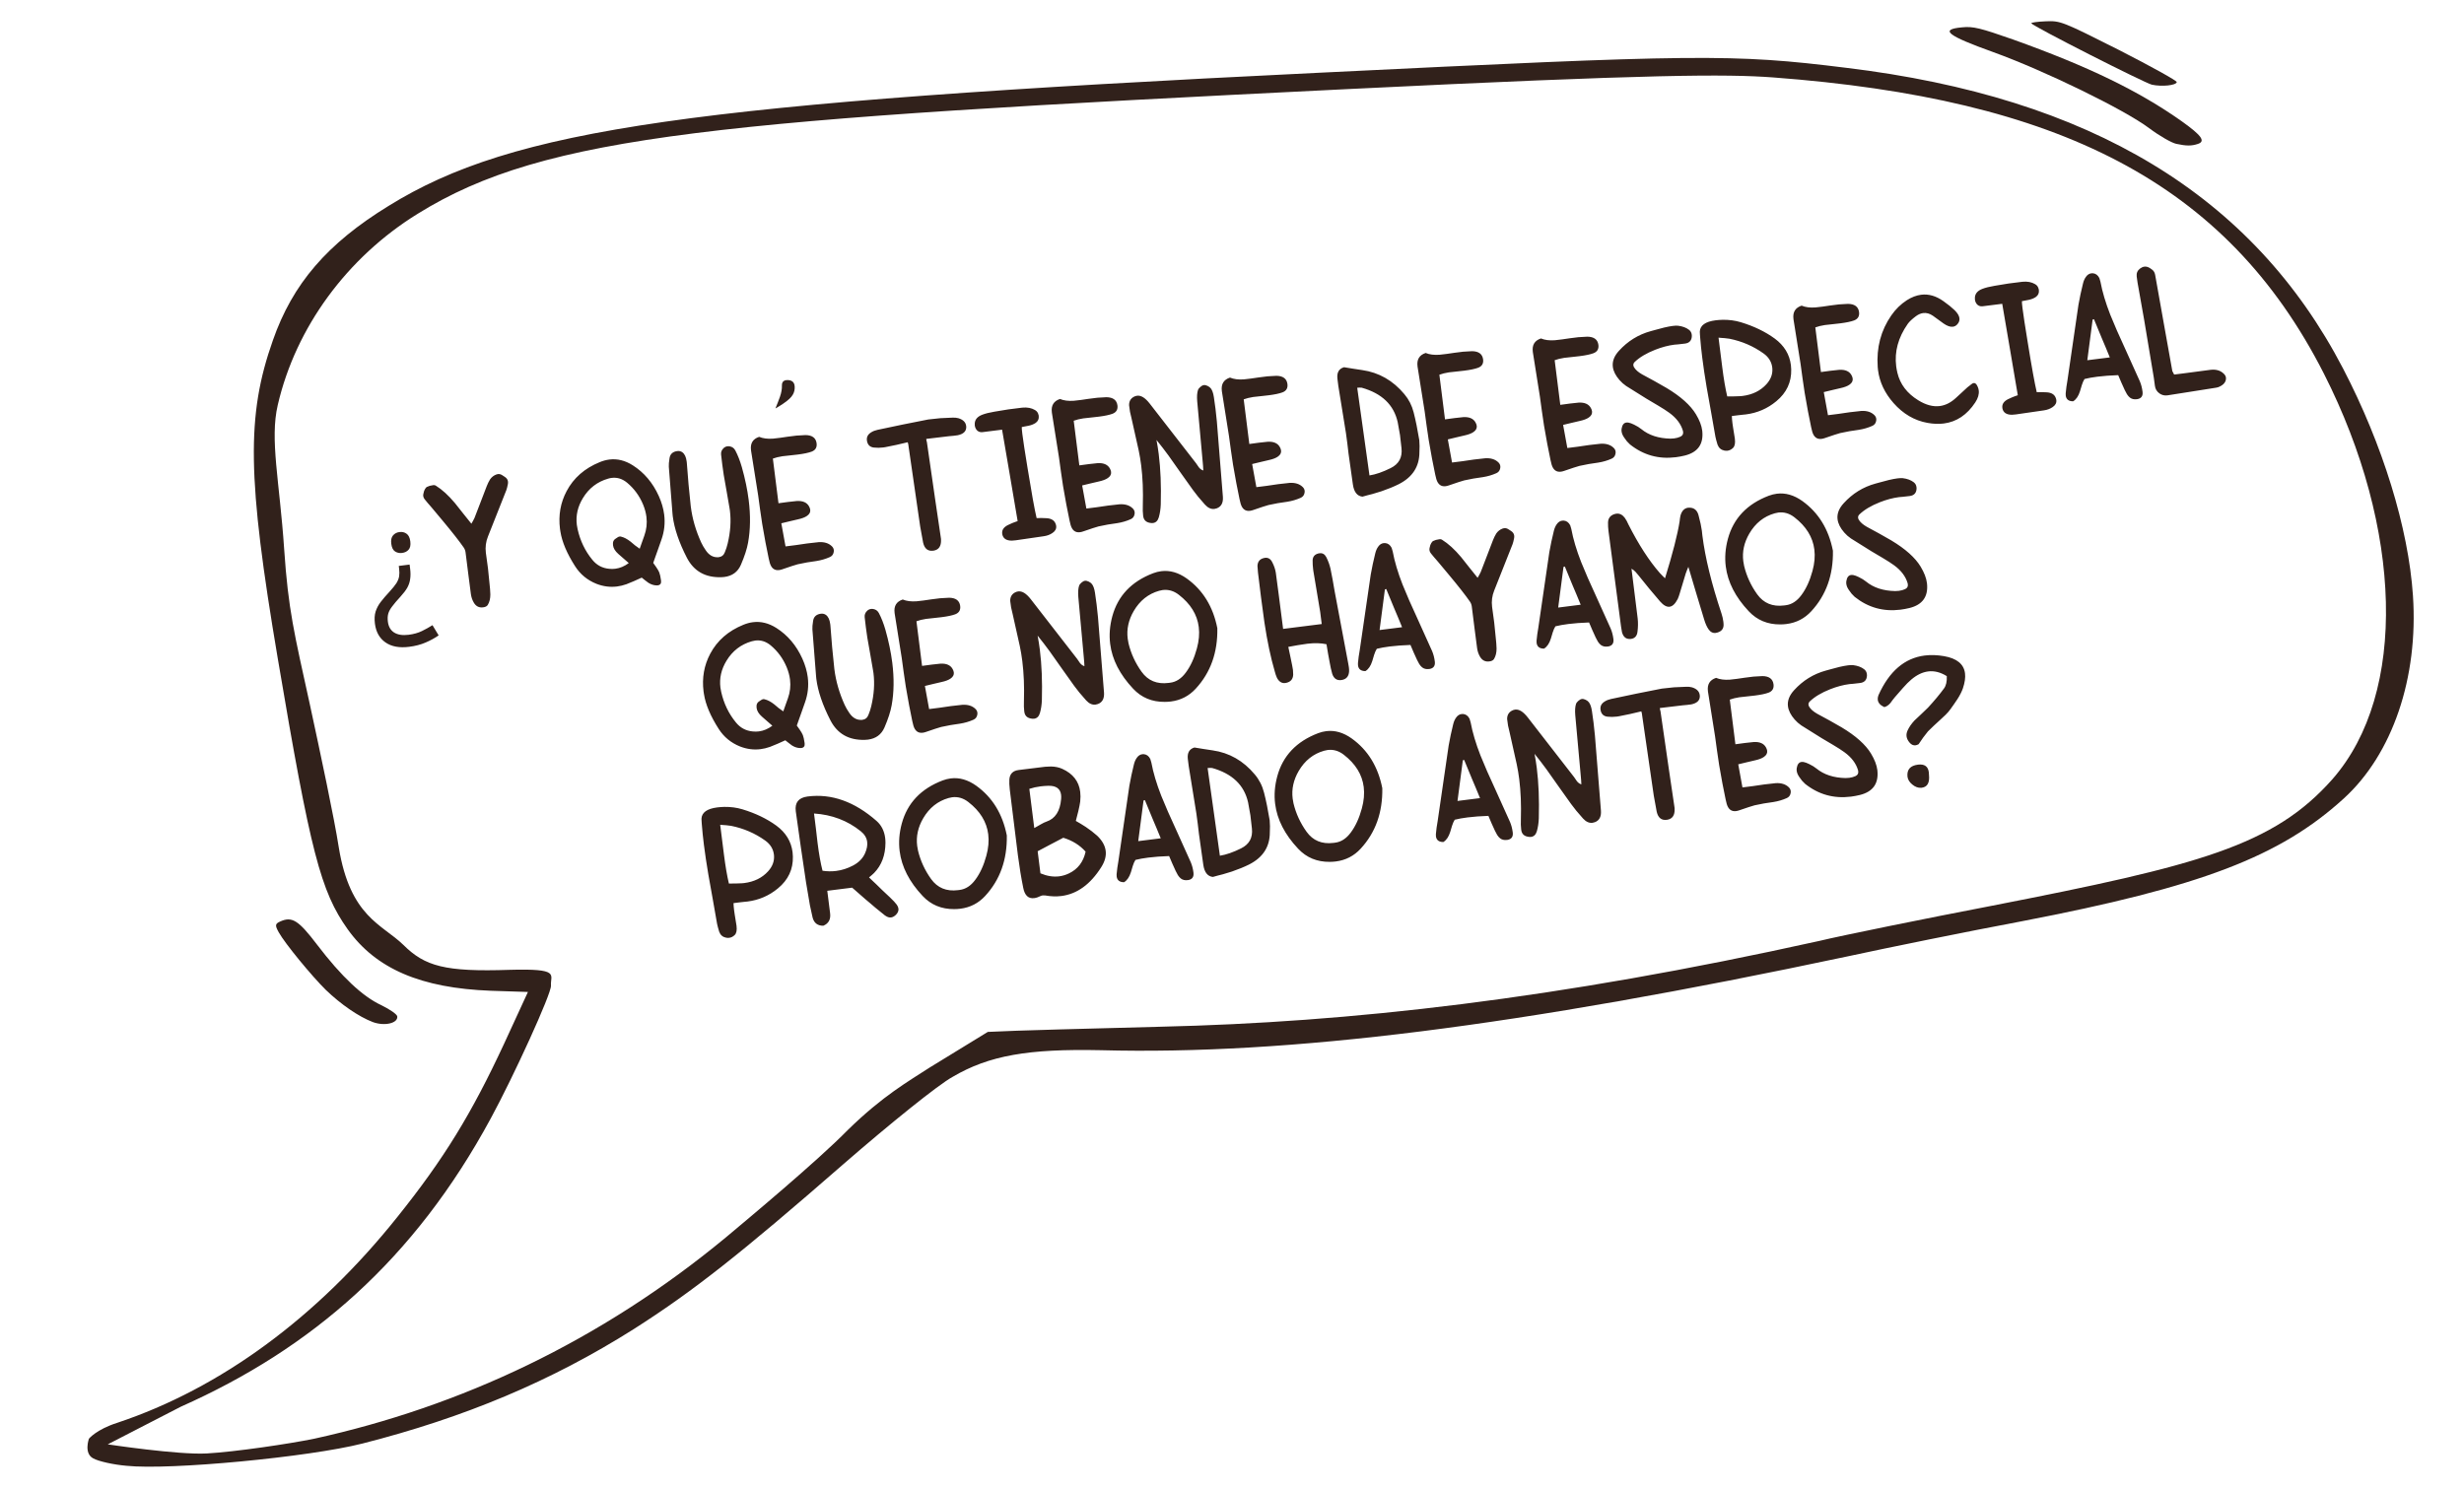 <?xml version="1.0" encoding="UTF-8"?> <svg xmlns="http://www.w3.org/2000/svg" width="316" height="191" viewBox="0 0 316 191" fill="none"><path d="M16.22 188.013C14.539 187.869 12.624 187.44 11.952 187.061C10.723 186.416 11.406 184.539 11.406 184.539C11.406 184.539 12.35 183.359 15.041 182.498C28.272 178.089 40.703 168.974 50.992 156.059C56.91 148.669 60.456 142.893 64.648 133.876L67.705 127.237L62.952 127.083C53.983 126.746 48.213 124.273 44.584 119.19C41.132 114.334 39.828 109.36 35.626 84.479C31.696 61.246 31.594 53.297 34.99 43.671C37.52 36.407 41.97 31.235 49.838 26.409C65.826 16.504 88.565 13.234 168.874 9.345C217.756 6.949 222.171 6.884 236.736 8.694C268.141 12.485 288.925 25.054 300.493 47.273C305.567 57.026 308.871 67.708 309.454 76.403C310.161 86.931 306.83 96.732 300.583 102.419C292.406 109.874 282.266 113.757 259.28 118.17C252.148 119.512 242.153 121.547 237 122.662C194.703 131.64 165.257 135.34 141.178 134.707C131.895 134.506 126.833 135.378 122.168 138.129C120.348 139.119 114.111 144.153 108.203 149.287C94.915 160.883 88.823 165.671 81.278 170.479C70.679 177.178 59.566 181.827 46.478 185.16C39.589 186.904 21.81 188.596 16.22 188.013ZM40.306 184.539C59.054 180.419 76.983 172.05 93.117 158.695C95.77 156.471 104.805 148.947 108.739 144.931C113.24 140.528 116.54 138.682 119.225 136.931L126.685 132.359C130.121 132.17 140.411 131.923 148.857 131.695C172.964 131.139 199.468 128.198 233.295 120.695C236.159 120.003 247.123 117.777 255.37 116.195C282.075 110.984 291.574 108.481 299.138 99.931C308.799 88.891 308.094 67.74 298.035 47.931C285.494 23.273 263.902 12.67 227.394 9.931C221.382 9.491 212.239 9.494 172.758 11.431C92.345 15.385 70.003 17.205 53.551 27.431C44.496 33.035 37.925 42.009 35.626 51.931C34.577 56.382 35.859 61.737 36.443 70.431C36.967 78.239 37.735 81.222 39.754 90.431C41.084 96.591 42.876 104.986 43.448 108.695C44.91 117.638 49.016 118.554 51.726 121.195C54.498 123.951 57.078 124.676 65.359 124.398C71.922 124.214 70.564 125.012 70.659 126.431C70.727 127.437 65.878 138.046 62.952 143.431C53.124 161.604 39.944 172.979 23.198 180.431L13.816 185.263C13.816 185.263 22.858 186.632 26.509 186.431C30.16 186.23 37.17 185.186 40.306 184.539Z" fill="#31211B"></path><path d="M47.823 131.102C46.004 130.411 43.722 128.835 41.775 126.963C39.992 125.206 36.57 121.053 35.763 119.611C35.253 118.701 35.274 118.5 35.91 118.208C37.447 117.502 38.274 118.028 40.668 121.175C43.794 125.272 46.479 127.808 48.908 128.934C50.011 129.477 50.929 130.105 50.95 130.381C51.036 131.248 49.329 131.651 47.823 131.102Z" fill="#31211B"></path><path d="M279.104 18.452C278.507 18.326 276.946 17.434 275.626 16.444C272.419 14.038 262.172 9.049 255.623 6.684C249.714 4.562 248.694 3.769 251.634 3.506C253.053 3.361 253.964 3.594 258.17 5.067C267.769 8.504 274.273 11.644 279.816 15.566C282.349 17.373 282.894 18.126 281.866 18.463C281.044 18.733 280.398 18.729 279.104 18.452Z" fill="#31211B"></path><path d="M275.972 10.864C275.016 10.634 260.631 3.335 260.505 2.983C260.473 2.894 261.303 2.773 262.391 2.731C264.25 2.658 264.463 2.739 271.757 6.415C275.866 8.517 279.19 10.352 279.163 10.532C279.084 10.952 277.267 11.142 275.972 10.864Z" fill="#31211B"></path><path d="M52.598 72.951C52.66 73.441 52.661 73.877 52.602 74.261C52.556 74.643 52.434 75.014 52.238 75.375C52.04 75.722 51.746 76.109 51.356 76.534C50.907 77.021 50.555 77.435 50.303 77.775C50.048 78.103 49.879 78.413 49.795 78.706C49.711 78.999 49.694 79.344 49.744 79.741C49.824 80.376 50.09 80.839 50.544 81.132C51.01 81.422 51.627 81.519 52.395 81.423C53.056 81.34 53.627 81.18 54.108 80.945C54.589 80.71 55.041 80.458 55.465 80.19L56.255 81.501C55.76 81.846 55.201 82.151 54.576 82.418C53.964 82.683 53.262 82.866 52.468 82.966C51.211 83.124 50.2 82.935 49.434 82.4C48.667 81.865 48.217 81.062 48.082 79.99C48.007 79.395 48.036 78.88 48.17 78.447C48.315 77.999 48.538 77.581 48.839 77.194C49.151 76.792 49.52 76.362 49.946 75.905C50.348 75.465 50.644 75.099 50.836 74.806C51.026 74.499 51.143 74.203 51.188 73.915C51.232 73.627 51.231 73.298 51.184 72.927L51.142 72.59L52.531 72.415L52.598 72.951ZM52.62 69.441C52.681 69.93 52.606 70.289 52.393 70.518C52.193 70.744 51.914 70.88 51.557 70.925C51.226 70.967 50.929 70.903 50.666 70.735C50.403 70.567 50.241 70.237 50.179 69.748C50.119 69.272 50.195 68.913 50.407 68.671C50.618 68.43 50.889 68.288 51.22 68.246C51.577 68.201 51.881 68.271 52.133 68.454C52.398 68.636 52.56 68.965 52.62 69.441ZM59.47 70.231C58.901 69.411 58.002 68.264 56.773 66.791C56.394 66.334 55.943 65.794 55.418 65.171L55.129 64.833L54.865 64.532C54.687 64.318 54.555 64.157 54.47 64.05C54.362 63.926 54.299 63.786 54.279 63.631C54.268 63.541 54.273 63.448 54.294 63.353L54.392 62.967C54.466 62.767 54.57 62.603 54.705 62.475L55.108 62.316L55.54 62.232L55.598 62.225C55.702 62.212 55.796 62.233 55.882 62.287C56.693 62.789 57.516 63.538 58.35 64.536L59.392 65.852L60.454 67.175L60.671 66.793L60.853 66.435L61.639 64.397L62.425 62.35L62.616 61.912L62.848 61.489C63.06 61.187 63.335 60.975 63.674 60.854C63.737 60.833 63.797 60.819 63.855 60.811C64.049 60.787 64.236 60.836 64.415 60.957L64.747 61.172C64.983 61.325 65.116 61.522 65.146 61.761C65.159 61.858 65.155 61.963 65.137 62.077C65.069 62.427 65.004 62.688 64.94 62.86L62.58 68.817C62.31 69.487 62.22 70.184 62.311 70.907L62.316 70.946L62.583 72.911L62.782 74.884L62.848 75.564L62.885 76.249C62.886 76.773 62.78 77.213 62.569 77.568C62.483 77.717 62.338 77.817 62.135 77.869C62.064 77.884 62 77.895 61.942 77.903C61.425 77.968 61.028 77.759 60.751 77.275C60.566 76.957 60.446 76.598 60.389 76.199L60.06 73.661L59.707 70.861C59.678 70.629 59.599 70.419 59.47 70.231ZM82.344 69.518L82.627 68.724C82.915 67.933 83.007 67.124 82.903 66.298C82.838 65.781 82.696 65.257 82.479 64.727C82.017 63.611 81.331 62.673 80.422 61.915C79.814 61.414 79.155 61.208 78.445 61.298C78.296 61.316 78.146 61.348 77.994 61.394C76.607 61.791 75.53 62.619 74.763 63.877C74.088 64.979 73.826 66.131 73.978 67.332C74.001 67.513 74.033 67.693 74.075 67.871C74.407 69.365 75.038 70.677 75.968 71.806C76.528 72.497 77.252 72.882 78.141 72.96C78.4 72.987 78.656 72.984 78.908 72.952C79.515 72.876 80.091 72.633 80.637 72.223L79.298 71.053C78.893 70.697 78.665 70.325 78.617 69.938C78.605 69.841 78.602 69.743 78.609 69.643C78.633 69.417 78.733 69.244 78.908 69.123L79.198 68.929C79.289 68.865 79.376 68.828 79.46 68.818C79.525 68.809 79.588 68.815 79.649 68.833C80.034 68.922 80.445 69.14 80.883 69.485L81.433 69.947L82.039 70.383L82.344 69.518ZM84.226 75.088C83.865 75.087 83.506 74.975 83.15 74.751L82.715 74.422L82.299 74.09L81.302 74.54L80.329 74.939C79.927 75.081 79.526 75.178 79.125 75.228C78.24 75.339 77.36 75.224 76.483 74.881C75.329 74.416 74.421 73.668 73.759 72.636C72.707 70.996 72.076 69.508 71.868 68.169C71.848 68.06 71.831 67.947 71.816 67.831C71.597 66.093 71.88 64.483 72.665 63C73.56 61.306 74.979 60.064 76.92 59.275C77.332 59.105 77.741 58.995 78.148 58.943C79.169 58.815 80.171 59.063 81.155 59.687C82.603 60.607 83.713 61.917 84.485 63.618C84.849 64.425 85.081 65.223 85.18 66.011C85.317 67.103 85.199 68.174 84.826 69.225L84.326 70.646L84.057 71.398L83.774 72.202L83.953 72.455L84.157 72.744C84.333 72.998 84.464 73.224 84.548 73.423C84.633 73.636 84.709 73.977 84.775 74.448L84.778 74.467C84.824 74.835 84.682 75.04 84.353 75.082C84.314 75.087 84.272 75.089 84.226 75.088ZM86.706 57.886C86.751 57.873 86.799 57.864 86.85 57.858C87.102 57.826 87.322 57.877 87.509 58.011C87.806 58.23 87.99 58.62 88.06 59.182L88.08 59.337L88.305 62.143L88.588 64.942L88.596 65C88.788 66.525 89.229 68.047 89.919 69.568C90.064 69.885 90.261 70.224 90.51 70.586C90.928 71.203 91.442 71.499 92.049 71.475C92.088 71.477 92.127 71.475 92.166 71.47C92.56 71.421 92.828 71.2 92.969 70.808L93.167 70.271L93.323 69.71C93.679 68.216 93.774 66.806 93.607 65.482C93.594 65.378 93.578 65.275 93.559 65.173L93.193 63.053L92.817 60.925L92.632 59.61L92.478 58.311C92.447 58.006 92.538 57.745 92.754 57.528L92.771 57.506C92.922 57.356 93.095 57.268 93.289 57.244C93.386 57.232 93.488 57.235 93.595 57.255C93.911 57.313 94.146 57.487 94.301 57.776C94.628 58.398 94.909 59.117 95.143 59.934C95.558 61.404 95.849 62.804 96.017 64.135C96.266 66.118 96.24 67.942 95.938 69.608C95.796 70.406 95.488 71.354 95.016 72.45C94.619 73.36 93.91 73.879 92.889 74.007C92.766 74.023 92.636 74.032 92.499 74.037C90.453 74.097 88.983 73.265 88.09 71.54C87.082 69.581 86.478 67.803 86.277 66.207C86.263 66.091 86.251 65.975 86.243 65.858L85.774 59.863C85.756 59.616 85.786 59.255 85.864 58.779C85.934 58.298 86.209 58.001 86.687 57.888L86.706 57.886ZM99.838 64.55L101.068 64.385L102.204 64.262C102.967 64.225 103.485 64.455 103.757 64.952C103.842 65.105 103.893 65.25 103.91 65.385C103.949 65.696 103.809 65.959 103.488 66.177C103.229 66.36 102.838 66.508 102.314 66.62L101.31 66.855L100.202 67.122C100.401 68.186 100.581 69.174 100.742 70.086L102.069 69.918L103.529 69.705L104.994 69.54C105.711 69.496 106.27 69.669 106.674 70.058C106.822 70.196 106.909 70.359 106.932 70.547C106.943 70.631 106.938 70.723 106.918 70.824C106.864 71.126 106.697 71.337 106.417 71.458C105.883 71.696 105.31 71.863 104.699 71.96L103.491 72.141L102.301 72.38C101.97 72.467 101.315 72.681 100.334 73.021C100.189 73.072 100.053 73.106 99.923 73.122C99.329 73.197 98.93 72.892 98.726 72.21L98.582 71.617C98.313 70.365 98.037 68.897 97.753 67.214L97.482 65.378L97.23 63.53L96.326 57.836L96.314 57.739C96.204 56.867 96.552 56.298 97.359 56.033C97.837 56.235 98.427 56.312 99.13 56.263L100.061 56.155L101.008 56.016L102.152 55.873L103.305 55.806C104.159 55.817 104.633 56.167 104.727 56.858C104.793 57.387 104.579 57.745 104.084 57.932C103.677 58.082 103.095 58.205 102.339 58.3C102.113 58.328 101.871 58.355 101.611 58.382L100.34 58.522C99.876 58.593 99.469 58.694 99.118 58.823L99.838 64.55ZM114.96 57.065L113.568 57.349C113.472 57.367 113.376 57.383 113.279 57.395C112.865 57.447 112.466 57.452 112.08 57.408C111.554 57.35 111.253 57.046 111.178 56.498C111.122 56.059 111.305 55.711 111.725 55.455C111.956 55.308 112.225 55.202 112.532 55.137L115.792 54.451L119.047 53.805L120.601 53.639L122.167 53.569C122.435 53.556 122.684 53.58 122.915 53.643C123.516 53.83 123.846 54.159 123.905 54.63C123.913 54.688 123.917 54.747 123.918 54.806C123.906 55.339 123.539 55.68 122.816 55.83L122.264 55.9L121.699 55.951L120.245 56.124L118.79 56.298L118.818 56.521L118.869 56.691L119.944 64.135L120.678 69.102L120.684 69.229C120.715 70.052 120.4 70.518 119.738 70.628L119.67 70.636C118.998 70.721 118.572 70.381 118.39 69.616L118.008 67.519L116.514 57.214L116.488 57.011L116.413 56.725L114.96 57.065ZM132.832 54.235C132.591 54.403 132.291 54.526 131.934 54.604L131.482 54.69L131.04 54.776C131.029 54.895 131.054 55.197 131.114 55.681C131.223 56.547 131.446 57.999 131.781 60.037C132.292 63.207 132.679 65.347 132.943 66.455L133.581 66.444L134.244 66.469C134.84 66.512 135.218 66.75 135.377 67.183C135.415 67.276 135.44 67.368 135.451 67.459C135.497 67.82 135.338 68.123 134.975 68.365C134.661 68.582 134.291 68.72 133.866 68.78L130.27 69.302L129.773 69.345C129.065 69.349 128.654 69.079 128.54 68.535L128.529 68.448C128.472 67.996 128.711 67.631 129.247 67.354L129.815 67.095L130.115 66.979L130.511 66.84L129.52 61L128.513 55.113L125.994 55.43C125.664 55.465 125.404 55.357 125.215 55.105C125.104 54.949 125.036 54.777 125.012 54.589C124.999 54.486 124.999 54.378 125.011 54.265C125.061 53.779 125.378 53.425 125.96 53.2C126.36 53.045 126.885 52.913 127.534 52.805L129.318 52.512L131.11 52.286C131.746 52.226 132.287 52.328 132.734 52.594C132.981 52.733 133.133 52.947 133.189 53.235L133.199 53.244L133.213 53.35C133.259 53.719 133.132 54.013 132.832 54.235ZM138.421 59.693L139.65 59.528L140.786 59.405C141.549 59.368 142.067 59.598 142.34 60.095C142.425 60.249 142.476 60.393 142.493 60.529C142.532 60.839 142.391 61.103 142.071 61.32C141.811 61.504 141.42 61.651 140.896 61.763L139.892 61.998L138.784 62.265C138.984 63.33 139.164 64.317 139.324 65.229L140.652 65.062L142.111 64.849L143.577 64.684C144.293 64.64 144.853 64.812 145.256 65.201C145.405 65.34 145.491 65.503 145.514 65.69C145.525 65.774 145.52 65.866 145.5 65.967C145.446 66.269 145.279 66.481 144.999 66.601C144.465 66.839 143.892 67.006 143.281 67.103L142.073 67.284L140.883 67.523C140.553 67.611 139.897 67.824 138.916 68.164C138.772 68.215 138.635 68.249 138.506 68.265C137.911 68.34 137.512 68.036 137.308 67.353L137.165 66.761C136.896 65.508 136.619 64.041 136.335 62.357L136.064 60.521L135.812 58.673L134.908 52.98L134.896 52.883C134.786 52.011 135.135 51.442 135.941 51.176C136.419 51.379 137.01 51.455 137.712 51.406L138.644 51.299L139.591 51.16L140.734 51.016L141.887 50.949C142.742 50.96 143.215 51.31 143.309 52.001C143.376 52.531 143.161 52.889 142.667 53.076C142.259 53.225 141.677 53.348 140.921 53.443C140.695 53.471 140.453 53.499 140.194 53.525L138.922 53.665C138.458 53.737 138.051 53.837 137.7 53.967L138.421 59.693ZM148.315 56.43C148.427 57.006 148.523 57.611 148.603 58.244C148.842 60.143 148.929 62.294 148.864 64.697C148.842 65.304 148.757 65.859 148.611 66.363C148.482 66.799 148.234 67.041 147.865 67.087C147.749 67.102 147.62 67.095 147.479 67.067C146.963 66.981 146.674 66.689 146.611 66.192L146.601 66.114C146.556 65.752 146.543 65.337 146.563 64.869C146.62 62.979 146.55 61.252 146.353 59.689C146.269 59.017 146.162 58.377 146.033 57.77L145.109 53.635L144.917 52.812L144.802 51.98C144.794 51.496 144.985 51.14 145.377 50.914C145.524 50.83 145.671 50.778 145.82 50.76C146.072 50.728 146.329 50.791 146.592 50.948C146.869 51.116 147.156 51.392 147.454 51.774L153.386 59.414L153.567 59.676L153.747 59.939C153.904 60.142 154.095 60.279 154.321 60.349L154.29 59.792L154.248 59.305L153.538 51.471C153.488 50.867 153.52 50.391 153.633 50.042C153.681 49.898 153.785 49.76 153.945 49.628C154.099 49.491 154.246 49.413 154.389 49.395C154.531 49.378 154.693 49.413 154.874 49.502C155.056 49.59 155.194 49.698 155.289 49.824C155.469 50.057 155.598 50.428 155.675 50.936C155.754 51.458 155.823 51.958 155.884 52.436C155.956 53.011 156.014 53.554 156.059 54.067L156.831 63.714C156.889 64.488 156.63 64.983 156.053 65.2C155.947 65.24 155.845 65.266 155.748 65.278C155.322 65.331 154.918 65.149 154.538 64.731C153.889 64.012 153.378 63.391 153.004 62.867L151.426 60.654L149.857 58.431L149.1 57.423L148.315 56.43ZM160.221 56.949L161.451 56.784L162.587 56.661C163.35 56.624 163.868 56.854 164.14 57.351C164.225 57.505 164.276 57.649 164.293 57.785C164.332 58.095 164.192 58.358 163.871 58.576C163.612 58.76 163.221 58.907 162.697 59.019L161.693 59.254L160.585 59.521C160.784 60.585 160.964 61.573 161.125 62.485L162.452 62.318L163.912 62.104L165.377 61.94C166.093 61.895 166.653 62.068 167.057 62.457C167.205 62.595 167.291 62.758 167.315 62.946C167.326 63.03 167.321 63.122 167.301 63.223C167.247 63.525 167.08 63.736 166.8 63.857C166.265 64.095 165.693 64.262 165.081 64.359L163.874 64.54L162.683 64.779C162.353 64.866 161.698 65.08 160.717 65.42C160.572 65.471 160.435 65.505 160.306 65.521C159.712 65.596 159.313 65.292 159.109 64.609L158.965 64.016C158.696 62.764 158.42 61.296 158.135 59.613L157.865 57.777L157.613 55.929L156.709 50.235L156.697 50.138C156.587 49.266 156.935 48.698 157.742 48.432C158.22 48.634 158.81 48.711 159.513 48.662L160.444 48.554L161.391 48.416L162.535 48.272L163.688 48.205C164.542 48.216 165.016 48.566 165.109 49.257C165.176 49.786 164.962 50.145 164.467 50.331C164.06 50.481 163.478 50.604 162.722 50.699C162.496 50.727 162.253 50.755 161.994 50.781L160.722 50.921C160.259 50.992 159.852 51.093 159.501 51.222L160.221 56.949ZM175.631 60.983C176.435 60.856 177.341 60.542 178.347 60.041C179.404 59.521 179.867 58.669 179.738 57.484L179.546 55.806L179.248 54.14C178.753 51.926 177.216 50.456 174.638 49.73L174.351 49.717L174.058 49.735L174.839 55.316L175.631 60.983ZM174.733 63.705C174.055 63.633 173.645 63.114 173.504 62.147L172.948 58.201L172.792 56.882L172.616 55.566L171.636 49.498L171.517 48.548C171.438 47.771 171.722 47.289 172.368 47.103L173.564 47.297L174.698 47.469C176.843 47.776 178.646 48.806 180.106 50.558C180.677 51.234 181.074 52.014 181.297 52.898C181.553 53.896 181.794 55.077 182.018 56.439L182.056 57.212L182.036 57.992C182.039 59.836 181.155 61.207 179.385 62.106C178.749 62.422 178.009 62.725 177.166 63.015L176 63.368L175.38 63.525L174.733 63.705ZM185.316 53.79L186.546 53.625L187.682 53.502C188.445 53.465 188.963 53.695 189.235 54.192C189.32 54.346 189.371 54.49 189.388 54.626C189.427 54.936 189.286 55.2 188.966 55.417C188.707 55.601 188.315 55.748 187.792 55.86L186.788 56.095L185.679 56.362C185.879 57.426 186.059 58.414 186.22 59.326L187.547 59.159L189.007 58.946L190.472 58.781C191.188 58.736 191.748 58.909 192.151 59.298C192.3 59.437 192.386 59.599 192.41 59.787C192.42 59.871 192.416 59.963 192.396 60.064C192.342 60.366 192.175 60.578 191.895 60.698C191.36 60.936 190.787 61.103 190.176 61.2L188.969 61.381L187.778 61.62C187.448 61.707 186.793 61.921 185.812 62.261C185.667 62.312 185.53 62.346 185.401 62.362C184.807 62.437 184.408 62.133 184.204 61.45L184.06 60.858C183.791 59.605 183.514 58.138 183.23 56.454L182.96 54.618L182.708 52.77L181.804 47.076L181.792 46.98C181.682 46.108 182.03 45.539 182.837 45.273C183.315 45.475 183.905 45.552 184.608 45.503L185.539 45.395L186.486 45.257L187.63 45.113L188.783 45.046C189.637 45.057 190.111 45.407 190.204 46.098C190.271 46.627 190.057 46.986 189.562 47.173C189.154 47.322 188.573 47.445 187.817 47.54C187.591 47.568 187.348 47.596 187.089 47.622L185.817 47.762C185.354 47.834 184.947 47.934 184.595 48.064L185.316 53.79ZM200.102 51.929L201.331 51.764L202.467 51.641C203.23 51.604 203.748 51.834 204.021 52.331C204.106 52.484 204.157 52.629 204.174 52.765C204.213 53.075 204.072 53.338 203.752 53.556C203.493 53.739 203.101 53.887 202.577 53.999L201.573 54.234L200.465 54.501C200.665 55.565 200.845 56.553 201.006 57.465L202.333 57.298L203.792 57.084L205.258 56.919C205.974 56.875 206.534 57.048 206.937 57.437C207.086 57.575 207.172 57.738 207.196 57.926C207.206 58.01 207.201 58.102 207.181 58.203C207.127 58.505 206.96 58.716 206.68 58.837C206.146 59.075 205.573 59.242 204.962 59.339L203.754 59.52L202.564 59.759C202.234 59.846 201.578 60.06 200.597 60.4C200.453 60.451 200.316 60.485 200.187 60.501C199.593 60.576 199.193 60.272 198.989 59.589L198.846 58.996C198.577 57.744 198.3 56.276 198.016 54.593L197.746 52.757L197.493 50.909L196.59 45.215L196.577 45.118C196.468 44.246 196.816 43.678 197.622 43.412C198.101 43.614 198.691 43.691 199.393 43.642L200.325 43.534L201.272 43.395L202.415 43.252L203.568 43.185C204.423 43.196 204.897 43.546 204.99 44.236C205.057 44.766 204.843 45.124 204.348 45.311C203.94 45.461 203.358 45.584 202.603 45.679C202.377 45.707 202.134 45.734 201.875 45.761L200.603 45.901C200.14 45.972 199.732 46.073 199.381 46.202L200.102 51.929ZM215.498 56.014C215.771 55.888 215.89 55.683 215.854 55.399C215.847 55.347 215.838 55.296 215.825 55.245C215.571 54.378 214.993 53.614 214.089 52.953C213.714 52.679 213.228 52.366 212.633 52.015L211.154 51.138L208.547 49.507C208.231 49.291 207.947 49.038 207.694 48.749C207.195 48.175 206.911 47.61 206.841 47.055C206.752 46.351 207.014 45.665 207.625 44.997C208.755 43.753 210.112 42.913 211.698 42.477L212.031 42.386L212.44 42.275L213.421 42.014C213.855 41.913 214.223 41.844 214.527 41.806C214.811 41.77 215.036 41.761 215.203 41.78C215.783 41.851 216.251 42.025 216.607 42.302C216.811 42.46 216.928 42.665 216.96 42.917C216.967 42.975 216.972 43.037 216.973 43.102C216.953 43.669 216.665 43.991 216.111 44.067L215.208 44.171C215.045 44.178 214.883 44.192 214.721 44.212C213.946 44.31 213.127 44.528 212.264 44.866C211.139 45.31 210.263 45.833 209.637 46.437C209.509 46.565 209.455 46.706 209.474 46.861C209.484 46.939 209.51 47.017 209.553 47.097C209.753 47.433 210.1 47.74 210.594 48.019L212.168 48.874L213.727 49.761C215.544 50.851 216.801 51.976 217.498 53.135C217.954 53.891 218.223 54.589 218.303 55.228L218.312 55.296C218.483 56.974 217.736 58.02 216.069 58.433C215.674 58.528 215.289 58.6 214.914 58.647C212.718 58.923 210.759 58.376 209.038 57.005L208.643 56.602L208.299 56.133C208.107 55.862 207.995 55.597 207.962 55.339C207.948 55.223 207.949 55.104 207.967 54.984C208.044 54.502 208.247 54.24 208.577 54.199C208.745 54.177 208.946 54.211 209.18 54.3L209.565 54.468C209.943 54.65 210.252 54.841 210.494 55.04C211.452 55.825 212.698 56.232 214.23 56.263C214.401 56.261 214.56 56.251 214.709 56.232C215 56.195 215.263 56.123 215.498 56.014ZM221.994 50.846L222.416 50.842L223.181 50.815C223.278 50.809 223.376 50.8 223.473 50.788C224.752 50.627 225.774 50.124 226.541 49.28C227.111 48.65 227.362 47.959 227.293 47.207L227.282 47.119C227.191 46.396 226.818 45.8 226.162 45.331C224.857 44.4 223.403 43.772 221.801 43.449L221.171 43.371L220.813 43.347L220.396 43.311L220.875 47.119C221.062 48.605 221.274 49.848 221.512 50.848L221.994 50.846ZM222.104 53.362C222.111 53.63 222.136 53.935 222.18 54.278C222.201 54.452 222.227 54.633 222.257 54.819L222.485 56.237L222.49 56.276C222.56 56.831 222.484 57.222 222.263 57.446C222.047 57.657 221.81 57.779 221.551 57.812C221.422 57.828 221.287 57.822 221.146 57.794C220.722 57.709 220.431 57.46 220.274 57.047L220.223 56.876L220.1 56.449L219.997 56.019L219.441 52.851L218.875 49.684C218.643 48.309 218.454 47.046 218.31 45.897C218.191 44.953 218.101 44.085 218.041 43.292L218.014 42.922L217.995 42.54C218.032 41.735 218.709 41.25 220.027 41.084C220.298 41.05 220.6 41.028 220.934 41.019C221.753 41.008 222.523 41.111 223.246 41.328C224.931 41.838 226.384 42.538 227.605 43.427C228.813 44.318 229.504 45.452 229.677 46.828C229.7 47.009 229.713 47.194 229.717 47.384C229.759 49.019 229.123 50.379 227.81 51.463C226.675 52.406 225.368 52.971 223.889 53.157C223.779 53.171 223.666 53.182 223.549 53.19L222.859 53.267L222.104 53.362ZM233.53 47.721L234.759 47.556L235.895 47.433C236.658 47.396 237.176 47.626 237.448 48.123C237.533 48.277 237.584 48.421 237.601 48.557C237.64 48.867 237.5 49.131 237.179 49.348C236.92 49.532 236.529 49.679 236.005 49.791L235.001 50.026L233.893 50.293C234.092 51.358 234.272 52.345 234.433 53.257L235.761 53.09L237.22 52.877L238.685 52.712C239.402 52.667 239.961 52.84 240.365 53.229C240.513 53.367 240.6 53.531 240.623 53.718C240.634 53.802 240.629 53.894 240.609 53.995C240.555 54.297 240.388 54.509 240.108 54.629C239.574 54.867 239.001 55.034 238.39 55.131L237.182 55.312L235.992 55.551C235.661 55.638 235.006 55.852 234.025 56.192C233.881 56.243 233.744 56.277 233.614 56.293C233.02 56.368 232.621 56.064 232.417 55.381L232.274 54.789C232.004 53.536 231.728 52.069 231.444 50.385L231.173 48.549L230.921 46.701L230.017 41.007L230.005 40.91C229.895 40.038 230.244 39.47 231.05 39.204C231.528 39.406 232.119 39.483 232.821 39.434L233.752 39.327L234.7 39.188L235.843 39.044L236.996 38.977C237.85 38.988 238.324 39.338 238.418 40.029C238.484 40.558 238.27 40.917 237.775 41.104C237.368 41.253 236.786 41.376 236.03 41.471C235.804 41.499 235.562 41.527 235.302 41.553L234.031 41.693C233.567 41.765 233.16 41.865 232.809 41.995L233.53 47.721ZM252.83 49.278C252.931 49.193 253.03 49.144 253.127 49.132C253.321 49.108 253.487 49.261 253.627 49.591C253.7 49.752 253.747 49.914 253.767 50.075C253.828 50.559 253.68 51.074 253.322 51.617C252.269 53.213 250.923 54.114 249.282 54.321C248.629 54.403 247.931 54.376 247.185 54.24C245.52 53.938 244.071 53.09 242.839 51.697C241.707 50.415 241.044 49.006 240.85 47.469C240.834 47.34 240.821 47.207 240.81 47.07C240.635 44.586 241.217 42.38 242.556 40.453C243.111 39.654 243.775 39.007 244.545 38.509C245.159 38.117 245.772 37.882 246.386 37.805C247.348 37.684 248.302 37.961 249.247 38.636C249.823 39.042 250.297 39.426 250.671 39.785C251.045 40.152 251.252 40.496 251.293 40.819C251.328 41.097 251.236 41.358 251.018 41.602C250.856 41.78 250.666 41.883 250.446 41.91C250.117 41.952 249.722 41.814 249.262 41.498L248.569 40.995L247.876 40.492C247.467 40.215 247.056 40.103 246.642 40.155C246.332 40.194 246.021 40.328 245.709 40.558C245.205 40.936 244.853 41.269 244.653 41.557C243.436 43.298 242.945 45.105 243.18 46.978C243.215 47.256 243.267 47.538 243.336 47.825C243.684 49.284 244.573 50.455 246.003 51.338C246.978 51.944 247.898 52.192 248.764 52.083C249.507 51.989 250.21 51.632 250.873 51.01C251.565 50.359 252.047 49.914 252.319 49.677L252.58 49.477C252.747 49.35 252.831 49.284 252.83 49.278ZM261.097 38.089C260.856 38.257 260.556 38.38 260.199 38.458L259.747 38.545L259.305 38.63C259.294 38.749 259.319 39.051 259.38 39.536C259.489 40.401 259.711 41.853 260.046 43.891C260.557 47.062 260.944 49.201 261.208 50.31L261.847 50.298L262.509 50.323C263.105 50.366 263.483 50.604 263.642 51.037C263.68 51.13 263.705 51.222 263.716 51.313C263.762 51.675 263.603 51.977 263.24 52.219C262.926 52.436 262.556 52.574 262.131 52.635L258.535 53.156L258.038 53.199C257.33 53.203 256.919 52.933 256.805 52.39L256.794 52.302C256.737 51.85 256.976 51.485 257.512 51.208L258.08 50.95L258.38 50.833L258.776 50.694L257.785 44.855L256.779 38.968L254.259 39.285C253.929 39.32 253.669 39.211 253.48 38.959C253.369 38.803 253.301 38.631 253.277 38.444C253.264 38.34 253.264 38.232 253.276 38.119C253.326 37.634 253.643 37.279 254.225 37.055C254.625 36.899 255.15 36.768 255.799 36.66L257.583 36.366L259.375 36.141C260.011 36.08 260.552 36.183 260.999 36.448C261.246 36.587 261.398 36.801 261.454 37.09L261.465 37.098L261.478 37.205C261.524 37.573 261.397 37.868 261.097 38.089ZM270.577 45.843L270.053 44.57L269.535 43.346L268.543 40.941L268.372 40.992L268.036 43.564L267.69 46.206L270.577 45.843ZM271.651 48.119C270.652 48.153 269.761 48.219 268.979 48.318C268.359 48.396 267.811 48.494 267.333 48.613C267.202 48.82 267.087 49.081 266.989 49.395L266.753 50.182C266.557 50.811 266.263 51.242 265.873 51.474C265.302 51.474 264.985 51.229 264.924 50.738C264.912 50.647 264.91 50.552 264.917 50.453L265.01 49.624L265.142 48.801L266.557 39.085L266.82 37.733L267.133 36.385C267.214 36.04 267.338 35.752 267.506 35.521C267.695 35.248 267.928 35.093 268.206 35.059C268.271 35.05 268.339 35.048 268.412 35.052C268.77 35.086 269.046 35.291 269.237 35.667L269.375 36.132C269.616 37.427 270.037 38.84 270.637 40.373L271.494 42.41L272.408 44.431L274.428 48.911C274.597 49.317 274.711 49.748 274.768 50.207L274.778 50.285C274.829 50.79 274.617 51.092 274.144 51.191L274.028 51.206C273.679 51.25 273.388 51.181 273.156 51.001C273.025 50.899 272.898 50.754 272.776 50.566L272.492 50.031L272.07 49.1L271.651 48.119ZM275.903 34.513C276.174 34.682 276.336 34.928 276.39 35.249L277.496 41.458L278.593 47.59C278.593 47.596 278.671 47.747 278.827 48.043L280.261 47.862L283.436 47.443L283.465 47.439C284.176 47.35 284.744 47.508 285.169 47.914C285.347 48.075 285.448 48.253 285.472 48.446C285.481 48.517 285.48 48.586 285.469 48.654C285.412 49.087 285.083 49.424 284.484 49.663L284.235 49.724L281.147 50.211L277.991 50.707L277.933 50.714C277.584 50.758 277.259 50.678 276.957 50.473C276.612 50.228 276.413 49.902 276.362 49.495L276.359 49.475L276.22 48.45L274.981 41.027L274.134 36.251L274.024 35.458C273.978 35.037 274.119 34.701 274.448 34.45L274.467 34.438C274.646 34.304 274.827 34.225 275.008 34.202C275.24 34.173 275.478 34.235 275.72 34.388L275.903 34.513ZM100.757 90.381L101.041 89.588C101.329 88.797 101.421 87.988 101.317 87.161C101.252 86.644 101.11 86.121 100.893 85.591C100.431 84.474 99.745 83.537 98.836 82.778C98.228 82.278 97.569 82.072 96.859 82.161C96.71 82.18 96.56 82.212 96.408 82.257C95.021 82.655 93.944 83.483 93.177 84.741C92.502 85.843 92.24 86.995 92.392 88.196C92.414 88.377 92.447 88.557 92.489 88.735C92.821 90.229 93.452 91.54 94.382 92.67C94.941 93.361 95.666 93.745 96.555 93.824C96.814 93.85 97.07 93.847 97.322 93.816C97.929 93.739 98.505 93.496 99.051 93.086L97.712 91.916C97.307 91.56 97.079 91.189 97.031 90.801C97.019 90.704 97.016 90.606 97.023 90.507C97.047 90.281 97.147 90.107 97.322 89.987L97.612 89.793C97.703 89.729 97.79 89.692 97.874 89.681C97.939 89.673 98.002 89.678 98.063 89.697C98.448 89.786 98.859 90.003 99.297 90.349L99.847 90.811L100.453 91.246L100.757 90.381ZM102.64 95.951C102.279 95.951 101.92 95.839 101.564 95.615L101.129 95.285L100.713 94.954L99.716 95.404L98.743 95.802C98.341 95.945 97.94 96.041 97.539 96.092C96.654 96.203 95.773 96.088 94.897 95.745C93.743 95.28 92.835 94.531 92.173 93.499C91.121 91.86 90.49 90.371 90.282 89.032C90.262 88.924 90.245 88.811 90.23 88.695C90.011 86.957 90.294 85.347 91.079 83.863C91.974 82.169 93.393 80.928 95.334 80.139C95.746 79.969 96.155 79.858 96.562 79.807C97.583 79.678 98.585 79.926 99.569 80.55C101.017 81.471 102.127 82.781 102.899 84.482C103.263 85.289 103.494 86.087 103.594 86.875C103.731 87.966 103.613 89.037 103.24 90.088L102.74 91.51L102.471 92.262L102.188 93.065L102.367 93.318L102.571 93.608C102.747 93.861 102.878 94.088 102.962 94.287C103.047 94.499 103.123 94.841 103.189 95.311L103.192 95.331C103.238 95.699 103.096 95.904 102.767 95.945C102.728 95.95 102.686 95.952 102.64 95.951ZM105.12 78.749C105.164 78.737 105.213 78.728 105.264 78.721C105.516 78.69 105.736 78.741 105.923 78.874C106.22 79.093 106.403 79.483 106.474 80.045L106.494 80.2L106.719 83.007L107.002 85.806L107.01 85.864C107.202 87.388 107.643 88.911 108.333 90.432C108.478 90.748 108.675 91.088 108.924 91.45C109.342 92.066 109.855 92.363 110.463 92.339C110.502 92.34 110.541 92.339 110.58 92.334C110.974 92.284 111.242 92.064 111.383 91.672L111.581 91.135L111.737 90.574C112.093 89.079 112.188 87.669 112.021 86.345C112.008 86.242 111.992 86.139 111.973 86.036L111.607 83.917L111.231 81.789L111.046 80.474L110.892 79.174C110.86 78.87 110.952 78.609 111.168 78.391L111.185 78.37C111.336 78.219 111.509 78.132 111.703 78.108C111.8 78.095 111.902 78.099 112.009 78.118C112.325 78.177 112.56 78.351 112.715 78.64C113.042 79.261 113.323 79.981 113.557 80.797C113.972 82.268 114.263 83.668 114.431 84.999C114.68 86.982 114.654 88.806 114.352 90.471C114.209 91.27 113.902 92.218 113.43 93.314C113.033 94.223 112.324 94.742 111.303 94.871C111.18 94.886 111.05 94.896 110.913 94.9C108.867 94.961 107.397 94.129 106.504 92.404C105.496 90.444 104.892 88.667 104.691 87.071C104.677 86.955 104.665 86.838 104.657 86.721L104.188 80.727C104.17 80.48 104.2 80.118 104.278 79.643C104.348 79.161 104.623 78.864 105.101 78.752L105.12 78.749ZM118.252 85.413L119.482 85.249L120.618 85.125C121.381 85.088 121.899 85.318 122.171 85.816C122.256 85.969 122.307 86.114 122.324 86.249C122.363 86.559 122.223 86.823 121.902 87.04C121.643 87.224 121.252 87.372 120.728 87.484L119.724 87.718L118.616 87.986C118.815 89.05 118.995 90.038 119.156 90.949L120.483 90.782L121.943 90.569L123.408 90.404C124.125 90.36 124.684 90.532 125.088 90.921C125.236 91.06 125.322 91.223 125.346 91.41C125.357 91.494 125.352 91.587 125.332 91.688C125.278 91.99 125.111 92.201 124.831 92.322C124.296 92.559 123.724 92.727 123.112 92.823L121.905 93.005L120.714 93.243C120.384 93.331 119.729 93.544 118.748 93.885C118.603 93.936 118.467 93.969 118.337 93.985C117.743 94.06 117.344 93.756 117.14 93.073L116.996 92.481C116.727 91.229 116.451 89.761 116.167 88.077L115.896 86.241L115.644 84.393L114.74 78.7L114.728 78.603C114.618 77.731 114.966 77.162 115.773 76.897C116.251 77.099 116.841 77.175 117.544 77.126L118.475 77.019L119.422 76.88L120.566 76.736L121.719 76.67C122.573 76.68 123.047 77.031 123.141 77.721C123.207 78.251 122.993 78.609 122.498 78.796C122.091 78.946 121.509 79.068 120.753 79.163C120.527 79.192 120.284 79.219 120.025 79.245L118.754 79.385C118.29 79.457 117.883 79.557 117.532 79.687L118.252 85.413ZM133.069 81.53C133.181 82.107 133.277 82.712 133.357 83.345C133.596 85.244 133.683 87.395 133.618 89.798C133.596 90.405 133.511 90.96 133.365 91.464C133.236 91.9 132.987 92.141 132.619 92.188C132.503 92.202 132.374 92.195 132.233 92.167C131.717 92.081 131.427 91.79 131.365 91.292L131.355 91.215C131.309 90.853 131.297 90.438 131.316 89.97C131.374 88.079 131.304 86.352 131.107 84.789C131.023 84.117 130.916 83.478 130.787 82.871L129.863 78.735L129.671 77.913L129.556 77.081C129.548 76.596 129.739 76.241 130.131 76.014C130.277 75.93 130.425 75.879 130.574 75.86C130.826 75.828 131.083 75.891 131.346 76.048C131.623 76.217 131.91 76.493 132.207 76.875L138.14 84.514L138.32 84.777L138.501 85.04C138.658 85.243 138.849 85.38 139.074 85.45L139.044 84.893L139.002 84.406L138.291 76.572C138.242 75.968 138.274 75.491 138.387 75.142C138.435 74.999 138.539 74.861 138.699 74.729C138.853 74.592 139 74.514 139.142 74.496C139.284 74.478 139.446 74.514 139.628 74.602C139.81 74.691 139.948 74.798 140.043 74.924C140.223 75.157 140.352 75.528 140.429 76.037C140.508 76.558 140.577 77.058 140.637 77.536C140.71 78.111 140.768 78.655 140.813 79.168L141.585 88.815C141.643 89.588 141.383 90.084 140.807 90.301C140.7 90.34 140.599 90.366 140.502 90.378C140.076 90.432 139.672 90.25 139.291 89.832C138.643 89.113 138.132 88.492 137.757 87.968L136.18 85.755L134.61 83.531L133.854 82.524L133.069 81.53ZM150.07 87.57C150.838 87.473 151.506 87.041 152.072 86.274C152.684 85.456 153.158 84.425 153.494 83.182C153.764 82.203 153.845 81.284 153.737 80.425C153.537 78.829 152.684 77.45 151.179 76.288C150.539 75.791 149.848 75.59 149.105 75.683C148.956 75.702 148.806 75.734 148.654 75.779C147.267 76.17 146.181 77.035 145.398 78.374C144.729 79.521 144.471 80.702 144.624 81.916C144.649 82.117 144.684 82.319 144.73 82.523C145.046 83.835 145.606 85.051 146.409 86.17C147.228 87.307 148.377 87.783 149.857 87.597L150.07 87.57ZM156.119 80.578C156.176 83.688 155.251 86.274 153.346 88.338C152.486 89.273 151.423 89.821 150.157 89.98C149.905 90.012 149.644 90.028 149.375 90.029C147.743 90.044 146.393 89.483 145.325 88.344C143.613 86.525 142.63 84.609 142.376 82.593C142.231 81.443 142.323 80.264 142.649 79.055C143.362 76.426 145.111 74.581 147.898 73.522C148.243 73.393 148.586 73.307 148.928 73.264C150.033 73.125 151.122 73.438 152.196 74.201C154.266 75.686 155.574 77.812 156.119 80.578ZM164.555 80.667L169.507 80.044L169.311 78.494L168.43 73.211L168.402 72.988C168.356 72.62 168.335 72.249 168.34 71.874C168.355 71.413 168.593 71.12 169.057 70.996C169.114 70.983 169.172 70.972 169.23 70.965C169.605 70.918 169.891 71.082 170.089 71.457C170.333 71.938 170.513 72.43 170.629 72.934L170.908 74.366L171.159 75.811L172.915 85.147C172.949 85.313 172.974 85.464 172.991 85.6C173.017 85.8 173.025 85.973 173.017 86.118C172.98 86.759 172.659 87.128 172.054 87.224L172.006 87.23C171.437 87.301 171.052 87.031 170.851 86.42L170.673 85.714L170.534 85.004L170.32 83.849L170.118 82.635C169.41 82.481 168.597 82.459 167.679 82.568L166.461 82.75L165.22 82.975L165.484 84.212L165.715 85.344L165.82 85.941L165.847 86.548C165.819 87.109 165.528 87.455 164.973 87.583C164.929 87.596 164.884 87.605 164.839 87.61C164.393 87.666 164.038 87.449 163.772 86.957L163.615 86.564L163.494 86.155C162.968 84.371 162.523 82.269 162.159 79.847L161.726 76.644L161.333 73.445L161.266 72.597C161.285 72.07 161.535 71.736 162.016 71.597C162.085 71.575 162.153 71.56 162.217 71.552C162.631 71.5 162.942 71.681 163.151 72.094C163.393 72.556 163.549 73.012 163.619 73.462L164.003 76.357L164.555 80.667ZM179.814 80.45L179.289 79.177L178.771 77.953L177.779 75.548L177.609 75.599L177.273 78.171L176.926 80.813L179.814 80.45ZM180.888 82.726C179.888 82.76 178.997 82.826 178.216 82.924C177.596 83.002 177.047 83.101 176.57 83.22C176.438 83.427 176.324 83.687 176.225 84.002L175.99 84.789C175.793 85.418 175.5 85.848 175.109 86.081C174.538 86.081 174.222 85.835 174.16 85.344C174.149 85.254 174.147 85.159 174.154 85.06L174.246 84.231L174.379 83.407L175.794 73.692L176.057 72.34L176.369 70.991C176.45 70.646 176.575 70.358 176.743 70.127C176.931 69.854 177.165 69.7 177.442 69.665C177.507 69.657 177.576 69.655 177.648 69.659C178.007 69.692 178.282 69.897 178.474 70.273L178.611 70.739C178.853 72.034 179.274 73.447 179.873 74.979L180.73 77.017L181.644 79.038L183.665 83.518C183.834 83.923 183.947 84.355 184.005 84.814L184.015 84.891C184.065 85.397 183.854 85.699 183.381 85.798L183.264 85.812C182.916 85.856 182.625 85.788 182.392 85.607C182.261 85.506 182.135 85.361 182.013 85.173L181.729 84.638L181.306 83.707L180.888 82.726ZM188.515 77.169C187.946 76.348 187.047 75.202 185.818 73.729C185.439 73.272 184.987 72.731 184.463 72.108L184.174 71.771L183.91 71.469C183.732 71.255 183.6 71.095 183.514 70.987C183.407 70.863 183.343 70.724 183.324 70.569C183.313 70.478 183.317 70.386 183.338 70.291L183.437 69.905C183.511 69.705 183.615 69.541 183.749 69.413L184.153 69.254L184.585 69.17L184.643 69.162C184.746 69.149 184.841 69.17 184.927 69.225C185.738 69.727 186.56 70.476 187.395 71.474L188.436 72.789L189.498 74.112L189.716 73.731L189.898 73.373L190.684 71.335L191.47 69.287L191.661 68.85L191.893 68.427C192.104 68.125 192.38 67.913 192.719 67.791C192.782 67.77 192.842 67.756 192.9 67.749C193.094 67.725 193.281 67.773 193.46 67.895L193.792 68.109C194.028 68.263 194.161 68.46 194.191 68.699C194.203 68.796 194.2 68.901 194.182 69.015C194.114 69.365 194.049 69.625 193.985 69.797L191.624 75.754C191.355 76.425 191.265 77.121 191.356 77.845L191.361 77.884L191.628 79.848L191.827 81.821L191.893 82.502L191.93 83.186C191.931 83.711 191.825 84.151 191.614 84.506C191.528 84.654 191.383 84.754 191.179 84.806C191.109 84.822 191.045 84.833 190.987 84.84C190.47 84.906 190.073 84.696 189.795 84.213C189.611 83.895 189.49 83.536 189.434 83.136L189.104 80.599L188.752 77.799C188.723 77.566 188.644 77.356 188.515 77.169ZM202.719 77.566L202.195 76.294L201.676 75.07L200.685 72.665L200.514 72.716L200.178 75.288L199.832 77.93L202.719 77.566ZM203.793 79.843C202.793 79.876 201.903 79.943 201.121 80.041C200.501 80.119 199.952 80.218 199.475 80.337C199.344 80.544 199.229 80.804 199.131 81.118L198.895 81.906C198.699 82.534 198.405 82.965 198.014 83.198C197.443 83.198 197.127 82.952 197.065 82.461C197.054 82.371 197.052 82.276 197.059 82.176L197.152 81.348L197.284 80.524L198.699 70.808L198.962 69.456L199.274 68.108C199.356 67.763 199.48 67.475 199.648 67.244C199.837 66.971 200.07 66.817 200.348 66.782C200.412 66.774 200.481 66.772 200.554 66.776C200.912 66.809 201.187 67.014 201.379 67.39L201.516 67.855C201.758 69.15 202.179 70.564 202.778 72.096L203.635 74.134L204.549 76.155L206.57 80.635C206.739 81.04 206.852 81.472 206.91 81.93L206.92 82.008C206.97 82.513 206.759 82.816 206.286 82.915L206.17 82.929C205.821 82.973 205.53 82.905 205.297 82.724C205.166 82.622 205.04 82.478 204.918 82.29L204.634 81.754L204.212 80.823L203.793 79.843ZM213.533 74.177C214.521 70.976 215.146 68.538 215.407 66.865L215.45 66.495L215.513 66.142C215.685 65.524 216.013 65.184 216.497 65.123C216.562 65.115 216.631 65.113 216.703 65.117C217.283 65.136 217.658 65.456 217.828 66.078C218.051 66.909 218.192 67.561 218.251 68.032L218.261 68.11C218.279 68.304 218.301 68.502 218.326 68.702C218.684 71.544 219.5 74.873 220.774 78.689C220.891 79.042 220.971 79.396 221.016 79.751C221.027 79.835 221.034 79.92 221.038 80.004C221.09 80.575 220.842 80.948 220.293 81.122C220.211 81.152 220.128 81.172 220.045 81.183C219.67 81.23 219.358 81.072 219.109 80.71C218.9 80.408 218.718 80.001 218.562 79.489L217.55 76.142L216.527 72.708L216.346 73.144L216.191 73.557L215.413 76.136L215.3 76.485L215.165 76.826C214.849 77.444 214.501 77.776 214.12 77.824C213.745 77.871 213.339 77.647 212.903 77.15L211.481 75.469L210.094 73.754L209.736 73.337C209.585 73.178 209.417 73.049 209.234 72.947L210.026 79.314C210.087 79.857 210.08 80.426 210.004 81.019C209.943 81.578 209.661 81.889 209.157 81.953C209.118 81.958 209.079 81.959 209.04 81.958C208.524 81.983 208.183 81.695 208.015 81.093L207.895 80.37L206.283 68.112C206.236 67.743 206.217 67.378 206.224 67.017C206.24 66.47 206.52 66.11 207.062 65.937C207.138 65.914 207.215 65.898 207.292 65.888C207.699 65.837 208.055 66.008 208.361 66.403L208.619 66.814L208.833 67.259C210.151 69.856 211.499 71.94 212.878 73.512L213.173 73.819L213.533 74.177ZM229.017 77.632C229.786 77.535 230.453 77.103 231.019 76.337C231.632 75.518 232.105 74.487 232.441 73.244C232.712 72.265 232.793 71.346 232.685 70.487C232.484 68.892 231.631 67.513 230.126 66.35C229.486 65.853 228.795 65.652 228.052 65.745C227.904 65.764 227.754 65.796 227.602 65.841C226.214 66.233 225.129 67.098 224.346 68.436C223.676 69.584 223.418 70.764 223.571 71.979C223.596 72.179 223.632 72.381 223.677 72.585C223.993 73.897 224.553 75.113 225.357 76.232C226.176 77.37 227.325 77.845 228.804 77.659L229.017 77.632ZM235.066 70.64C235.123 73.75 234.199 76.337 232.293 78.401C231.433 79.336 230.37 79.883 229.104 80.042C228.852 80.074 228.592 80.09 228.323 80.091C226.691 80.107 225.34 79.545 224.272 78.406C222.56 76.588 221.577 74.671 221.324 72.655C221.179 71.506 221.27 70.326 221.597 69.117C222.309 66.488 224.059 64.644 226.845 63.584C227.19 63.456 227.533 63.37 227.876 63.327C228.98 63.188 230.07 63.5 231.143 64.264C233.213 65.749 234.521 67.874 235.066 70.64ZM244.318 75.568C244.591 75.442 244.71 75.237 244.674 74.952C244.668 74.901 244.658 74.849 244.645 74.799C244.391 73.931 243.813 73.168 242.91 72.507C242.534 72.233 242.048 71.92 241.453 71.568L239.974 70.692L237.367 69.061C237.051 68.845 236.767 68.592 236.514 68.302C236.015 67.728 235.731 67.164 235.661 66.608C235.572 65.904 235.834 65.219 236.445 64.551C237.575 63.306 238.932 62.466 240.518 62.03L240.851 61.939L241.26 61.829L242.241 61.568C242.675 61.467 243.043 61.398 243.347 61.359C243.631 61.324 243.856 61.315 244.023 61.333C244.603 61.405 245.071 61.579 245.427 61.855C245.631 62.014 245.748 62.218 245.78 62.47C245.787 62.529 245.792 62.59 245.794 62.656C245.773 63.223 245.485 63.544 244.931 63.621L244.028 63.724C243.865 63.732 243.703 63.746 243.542 63.766C242.766 63.864 241.947 64.082 241.084 64.42C239.959 64.863 239.083 65.387 238.457 65.991C238.329 66.118 238.275 66.26 238.294 66.415C238.304 66.492 238.33 66.571 238.373 66.651C238.573 66.987 238.92 67.294 239.414 67.573L240.989 68.428L242.547 69.314C244.364 70.405 245.621 71.529 246.318 72.688C246.774 73.445 247.043 74.142 247.123 74.782L247.132 74.85C247.304 76.528 246.556 77.573 244.889 77.986C244.494 78.082 244.109 78.153 243.735 78.201C241.538 78.477 239.58 77.93 237.858 76.558L237.463 76.155L237.119 75.687C236.927 75.416 236.815 75.151 236.783 74.893C236.768 74.776 236.769 74.658 236.787 74.538C236.864 74.055 237.067 73.794 237.397 73.752C237.565 73.731 237.766 73.765 238 73.853L238.386 74.022C238.763 74.204 239.072 74.394 239.314 74.594C240.272 75.379 241.518 75.786 243.051 75.816C243.221 75.814 243.38 75.804 243.529 75.785C243.82 75.749 244.083 75.676 244.318 75.568ZM93.96 113.326L94.383 113.322L95.147 113.295C95.245 113.289 95.343 113.28 95.439 113.268C96.718 113.107 97.741 112.604 98.507 111.759C99.078 111.13 99.329 110.439 99.26 109.686L99.249 109.599C99.158 108.876 98.785 108.28 98.129 107.811C96.824 106.879 95.37 106.252 93.767 105.929L93.138 105.851L92.78 105.827L92.362 105.791L92.842 109.598C93.029 111.084 93.241 112.327 93.478 113.327L93.96 113.326ZM94.07 115.842C94.078 116.11 94.103 116.415 94.146 116.757C94.168 116.932 94.194 117.112 94.224 117.299L94.452 118.717L94.457 118.756C94.527 119.311 94.451 119.701 94.23 119.926C94.014 120.137 93.777 120.259 93.518 120.291C93.389 120.307 93.254 120.301 93.112 120.273C92.689 120.189 92.398 119.94 92.241 119.527L92.19 119.356L92.067 118.928L91.964 118.499L91.408 115.33L90.842 112.163C90.609 110.788 90.421 109.526 90.276 108.376C90.158 107.433 90.068 106.565 90.008 105.772L89.981 105.401L89.962 105.02C89.999 104.215 90.676 103.729 91.993 103.563C92.265 103.529 92.567 103.508 92.901 103.498C93.719 103.487 94.49 103.59 95.213 103.808C96.898 104.317 98.351 105.017 99.572 105.907C100.78 106.798 101.471 107.932 101.644 109.307C101.666 109.488 101.68 109.674 101.684 109.863C101.726 111.499 101.09 112.858 99.776 113.942C98.642 114.886 97.335 115.45 95.856 115.637C95.746 115.65 95.632 115.661 95.515 115.67L94.826 115.746L94.07 115.842ZM105.487 111.688C106.082 111.777 106.664 111.786 107.232 111.714C107.975 111.621 108.697 111.389 109.399 111.018C110.131 110.631 110.643 110.11 110.934 109.457C111.175 108.915 111.267 108.424 111.212 107.985C111.146 107.462 110.872 107.007 110.39 106.622C108.689 105.254 106.691 104.496 104.395 104.345L104.635 106.254L104.849 108.107C105.029 109.541 105.242 110.734 105.487 111.688ZM103.87 116.124L103.371 113.175L102.699 108.623L102.057 104.068L102.055 104.049C101.916 102.951 102.412 102.324 103.54 102.169L103.608 102.16C106.657 101.777 109.594 102.824 112.419 105.303C113.04 105.855 113.407 106.58 113.52 107.478C113.545 107.678 113.558 107.886 113.559 108.103C113.549 109.692 113.065 110.98 112.107 111.967L111.798 112.252L111.451 112.542L111.921 112.994L112.356 113.402L113.131 114.161C113.213 114.242 113.355 114.375 113.555 114.56L114.102 115.072C114.557 115.507 114.856 115.827 115 116.032C115.127 116.206 115.201 116.377 115.222 116.545C115.258 116.829 115.144 117.1 114.881 117.356C114.682 117.545 114.479 117.653 114.272 117.679C114.04 117.708 113.798 117.633 113.546 117.455L113.449 117.389C113.173 117.18 112.767 116.851 112.232 116.4L111.581 115.842C111.405 115.7 111.222 115.546 111.03 115.38L110.124 114.589L109.692 114.21L109.284 113.858L106.096 114.259L106.458 117.137C106.557 117.925 106.267 118.46 105.587 118.742C104.86 118.749 104.402 118.399 104.215 117.695L103.87 116.124ZM123.071 114.15C123.839 114.053 124.507 113.621 125.073 112.854C125.685 112.036 126.159 111.005 126.495 109.762C126.765 108.783 126.846 107.864 126.738 107.005C126.537 105.409 125.685 104.031 124.18 102.868C123.54 102.371 122.849 102.17 122.106 102.263C121.957 102.282 121.807 102.314 121.655 102.359C120.268 102.75 119.182 103.615 118.399 104.954C117.73 106.101 117.472 107.282 117.625 108.497C117.65 108.697 117.685 108.899 117.731 109.103C118.047 110.415 118.606 111.631 119.41 112.75C120.229 113.887 121.378 114.363 122.857 114.177L123.071 114.15ZM129.12 107.158C129.176 110.268 128.252 112.854 126.347 114.919C125.487 115.854 124.423 116.401 123.157 116.56C122.906 116.592 122.645 116.608 122.376 116.609C120.744 116.624 119.394 116.063 118.325 114.924C116.614 113.106 115.631 111.189 115.377 109.173C115.232 108.023 115.323 106.844 115.65 105.635C116.363 103.006 118.112 101.162 120.899 100.102C121.243 99.973 121.587 99.888 121.929 99.844C123.034 99.705 124.123 100.018 125.197 100.781C127.267 102.266 128.575 104.392 129.12 107.158ZM132.642 106.212L133.093 105.959L133.488 105.732C133.775 105.565 134.016 105.449 134.212 105.385C135.326 105.009 135.95 104.051 136.084 102.511C136.104 102.306 136.104 102.119 136.082 101.951C135.982 101.15 135.428 100.763 134.421 100.792C134.087 100.801 133.769 100.825 133.465 100.863C132.942 100.929 132.457 101.036 132.009 101.184L132.642 106.212ZM133.432 112.019C134.271 112.372 135.071 112.501 135.833 112.405C136.26 112.352 136.677 112.227 137.086 112.031C138.225 111.488 138.938 110.558 139.225 109.242C138.49 108.41 137.536 107.814 136.362 107.457C135.864 107.723 135.304 108.017 134.682 108.338L133.076 109.189L133.432 112.019ZM138.608 105.668L139.26 106.078L140.006 106.614L140.709 107.195C141.351 107.81 141.714 108.456 141.8 109.135C141.884 109.8 141.696 110.496 141.236 111.223C139.835 113.44 138.13 114.675 136.122 114.928C135.463 115.011 134.767 114.987 134.036 114.856L133.769 114.85L133.643 114.866L133.52 114.901C133.193 115.067 132.897 115.167 132.632 115.2C131.883 115.294 131.414 114.852 131.225 113.871C130.967 112.605 130.741 111.226 130.546 109.734L129.502 101.283C129.441 100.746 129.423 100.312 129.447 99.981C129.501 99.265 129.896 98.861 130.633 98.769L130.691 98.761L134.035 98.35L134.778 98.316C135.331 98.325 135.819 98.427 136.244 98.623C137.601 99.24 138.365 100.22 138.534 101.563C138.583 101.951 138.582 102.368 138.534 102.813C138.489 103.14 138.409 103.548 138.294 104.035L137.97 105.296L138.608 105.668ZM148.861 107.527L148.337 106.255L147.819 105.03L146.827 102.626L146.656 102.677L146.321 105.249L145.974 107.891L148.861 107.527ZM149.935 109.804C148.936 109.837 148.045 109.904 147.263 110.002C146.643 110.08 146.095 110.179 145.618 110.298C145.486 110.505 145.371 110.765 145.273 111.079L145.038 111.867C144.841 112.495 144.547 112.926 144.157 113.159C143.586 113.159 143.27 112.913 143.208 112.422C143.196 112.332 143.194 112.237 143.201 112.137L143.294 111.309L143.427 110.485L144.841 100.769L145.104 99.417L145.417 98.069C145.498 97.724 145.623 97.436 145.79 97.205C145.979 96.932 146.212 96.778 146.49 96.743C146.555 96.735 146.623 96.733 146.696 96.737C147.055 96.77 147.33 96.975 147.521 97.351L147.659 97.816C147.9 99.111 148.321 100.525 148.921 102.057L149.778 104.095L150.692 106.116L152.712 110.596C152.881 111.001 152.995 111.433 153.053 111.891L153.062 111.969C153.113 112.474 152.902 112.777 152.428 112.876L152.312 112.89C151.963 112.934 151.673 112.866 151.44 112.685C151.309 112.583 151.182 112.439 151.06 112.251L150.776 111.715L150.354 110.784L149.935 109.804ZM156.446 109.762C157.25 109.634 158.155 109.32 159.162 108.819C160.219 108.299 160.682 107.447 160.553 106.262L160.361 104.584L160.063 102.918C159.568 100.704 158.031 99.234 155.453 98.508L155.166 98.495L154.872 98.513L155.654 104.093L156.446 109.762ZM155.548 112.483C154.87 112.411 154.46 111.891 154.319 110.925L153.763 106.979L153.607 105.66L153.431 104.344L152.451 98.276L152.331 97.326C152.253 96.549 152.537 96.067 153.183 95.881L154.379 96.075L155.512 96.247C157.657 96.554 159.46 97.584 160.921 99.336C161.492 100.012 161.889 100.792 162.111 101.676C162.368 102.674 162.609 103.854 162.833 105.217L162.871 105.99L162.851 106.77C162.853 108.614 161.97 109.985 160.199 110.884C159.563 111.2 158.824 111.503 157.981 111.793L156.815 112.146L156.195 112.303L155.548 112.483ZM171.226 108.088C171.994 107.991 172.662 107.56 173.228 106.793C173.84 105.974 174.314 104.943 174.65 103.7C174.92 102.721 175.001 101.802 174.893 100.943C174.692 99.348 173.84 97.969 172.335 96.806C171.695 96.31 171.004 96.108 170.261 96.201C170.112 96.22 169.962 96.252 169.81 96.297C168.423 96.689 167.337 97.554 166.554 98.892C165.885 100.04 165.627 101.221 165.78 102.435C165.805 102.635 165.84 102.837 165.886 103.042C166.202 104.354 166.762 105.569 167.565 106.689C168.384 107.826 169.533 108.301 171.013 108.115L171.226 108.088ZM177.275 101.096C177.332 104.206 176.407 106.793 174.502 108.857C173.642 109.792 172.579 110.339 171.313 110.498C171.061 110.53 170.8 110.547 170.531 110.548C168.899 110.563 167.549 110.001 166.481 108.863C164.769 107.044 163.786 105.127 163.532 103.112C163.387 101.962 163.479 100.782 163.805 99.573C164.518 96.944 166.267 95.1 169.054 94.04C169.399 93.912 169.742 93.826 170.084 93.783C171.189 93.644 172.278 93.956 173.352 94.72C175.422 96.205 176.73 98.33 177.275 101.096ZM189.808 102.373L189.283 101.1L188.765 99.876L187.773 97.472L187.603 97.522L187.267 100.094L186.92 102.736L189.808 102.373ZM190.882 104.649C189.882 104.683 188.991 104.749 188.21 104.848C187.59 104.926 187.041 105.024 186.564 105.144C186.433 105.35 186.318 105.611 186.219 105.925L185.984 106.713C185.787 107.341 185.494 107.772 185.103 108.005C184.532 108.004 184.216 107.759 184.154 107.268C184.143 107.177 184.141 107.082 184.148 106.983L184.24 106.155L184.373 105.331L185.788 95.615L186.051 94.263L186.363 92.915C186.444 92.57 186.569 92.282 186.737 92.051C186.925 91.778 187.159 91.624 187.436 91.589C187.501 91.581 187.57 91.578 187.642 91.582C188.001 91.616 188.276 91.821 188.468 92.197L188.605 92.662C188.847 93.957 189.268 95.371 189.867 96.903L190.724 98.941L191.638 100.961L193.659 105.441C193.828 105.847 193.941 106.279 193.999 106.737L194.009 106.815C194.059 107.32 193.848 107.622 193.375 107.721L193.259 107.736C192.91 107.78 192.619 107.711 192.386 107.531C192.255 107.429 192.129 107.284 192.007 107.096L191.723 106.561L191.3 105.63L190.882 104.649ZM196.799 96.69C196.911 97.266 197.007 97.871 197.087 98.504C197.326 100.403 197.413 102.554 197.348 104.957C197.326 105.564 197.241 106.119 197.095 106.623C196.966 107.059 196.718 107.301 196.349 107.347C196.233 107.362 196.104 107.355 195.963 107.327C195.447 107.241 195.158 106.949 195.095 106.452L195.085 106.374C195.04 106.012 195.027 105.597 195.047 105.129C195.104 103.239 195.034 101.512 194.837 99.948C194.753 99.277 194.646 98.637 194.517 98.03L193.593 93.894L193.401 93.072L193.286 92.24C193.278 91.756 193.469 91.4 193.861 91.174C194.008 91.09 194.155 91.038 194.304 91.019C194.556 90.988 194.813 91.05 195.076 91.208C195.353 91.376 195.64 91.652 195.938 92.034L201.87 99.674L202.05 99.936L202.231 100.199C202.388 100.402 202.579 100.539 202.804 100.609L202.774 100.052L202.732 99.565L202.022 91.731C201.972 91.127 202.004 90.651 202.117 90.302C202.165 90.158 202.269 90.02 202.429 89.888C202.583 89.751 202.73 89.673 202.873 89.655C203.015 89.638 203.177 89.673 203.358 89.762C203.54 89.85 203.678 89.957 203.773 90.083C203.953 90.317 204.082 90.688 204.159 91.196C204.238 91.718 204.307 92.218 204.367 92.696C204.44 93.27 204.498 93.814 204.543 94.327L205.315 103.974C205.373 104.748 205.114 105.243 204.537 105.46C204.431 105.5 204.329 105.525 204.232 105.538C203.806 105.591 203.402 105.409 203.021 104.991C202.373 104.272 201.862 103.651 201.488 103.127L199.91 100.914L198.34 98.691L197.584 97.683L196.799 96.69ZM209.041 91.586L207.649 91.869C207.553 91.888 207.457 91.903 207.36 91.915C206.946 91.967 206.547 91.972 206.161 91.928C205.635 91.87 205.334 91.567 205.259 91.018C205.203 90.579 205.386 90.231 205.807 89.975C206.037 89.828 206.306 89.722 206.613 89.657L209.873 88.971L213.128 88.325L214.682 88.159L216.249 88.09C216.516 88.076 216.765 88.1 216.996 88.163C217.597 88.35 217.927 88.679 217.986 89.15C217.994 89.209 217.998 89.267 217.999 89.326C217.987 89.859 217.62 90.201 216.897 90.351L216.345 90.42L215.781 90.472L214.326 90.645L212.871 90.818L212.899 91.041L212.95 91.212L214.025 98.655L214.759 103.622L214.765 103.749C214.796 104.572 214.481 105.038 213.819 105.148L213.751 105.156C213.079 105.241 212.653 104.901 212.471 104.136L212.089 102.039L210.595 91.734L210.569 91.531L210.494 91.245L209.041 91.586ZM222.561 95.465L223.79 95.3L224.926 95.177C225.689 95.14 226.207 95.37 226.48 95.867C226.565 96.02 226.616 96.165 226.633 96.3C226.672 96.611 226.531 96.874 226.211 97.092C225.952 97.275 225.56 97.423 225.036 97.535L224.032 97.77L222.924 98.037C223.124 99.101 223.304 100.089 223.464 101.001L224.792 100.833L226.251 100.62L227.717 100.455C228.433 100.411 228.993 100.584 229.396 100.972C229.545 101.111 229.631 101.274 229.654 101.462C229.665 101.546 229.66 101.638 229.64 101.739C229.586 102.041 229.419 102.252 229.139 102.373C228.605 102.611 228.032 102.778 227.421 102.875L226.213 103.056L225.023 103.295C224.693 103.382 224.037 103.596 223.056 103.936C222.912 103.987 222.775 104.02 222.646 104.037C222.051 104.112 221.652 103.807 221.448 103.124L221.305 102.532C221.036 101.28 220.759 99.812 220.475 98.129L220.204 96.293L219.952 94.445L219.048 88.751L219.036 88.654C218.926 87.782 219.275 87.213 220.081 86.948C220.559 87.15 221.15 87.227 221.852 87.178L222.784 87.07L223.731 86.931L224.874 86.787L226.027 86.721C226.882 86.732 227.355 87.082 227.449 87.772C227.516 88.302 227.302 88.66 226.807 88.847C226.399 88.997 225.817 89.12 225.062 89.215C224.835 89.243 224.593 89.27 224.334 89.296L223.062 89.437C222.598 89.508 222.191 89.609 221.84 89.738L222.561 95.465ZM237.957 99.55C238.23 99.424 238.349 99.219 238.313 98.935C238.306 98.883 238.297 98.832 238.284 98.781C238.03 97.914 237.452 97.15 236.548 96.489C236.173 96.215 235.687 95.902 235.092 95.551L233.613 94.674L231.006 93.043C230.69 92.827 230.406 92.574 230.153 92.284C229.654 91.711 229.37 91.146 229.3 90.591C229.211 89.887 229.473 89.201 230.084 88.533C231.214 87.289 232.571 86.448 234.157 86.013L234.49 85.921L234.899 85.811L235.88 85.55C236.313 85.449 236.682 85.38 236.986 85.342C237.27 85.306 237.495 85.297 237.662 85.316C238.241 85.387 238.709 85.561 239.066 85.838C239.269 85.996 239.387 86.201 239.419 86.453C239.426 86.511 239.431 86.573 239.432 86.638C239.412 87.205 239.124 87.526 238.57 87.603L237.667 87.707C237.504 87.714 237.342 87.728 237.18 87.748C236.405 87.846 235.586 88.064 234.723 88.402C233.598 88.846 232.722 89.369 232.096 89.973C231.968 90.101 231.913 90.242 231.933 90.397C231.943 90.475 231.969 90.553 232.012 90.633C232.212 90.969 232.559 91.276 233.053 91.555L234.627 92.41L236.186 93.297C238.003 94.387 239.26 95.511 239.957 96.671C240.413 97.427 240.681 98.125 240.762 98.764L240.77 98.832C240.942 100.51 240.195 101.555 238.527 101.969C238.133 102.064 237.748 102.136 237.373 102.183C235.177 102.459 233.218 101.912 231.497 100.541L231.102 100.138L230.758 99.669C230.566 99.398 230.454 99.133 230.421 98.875C230.407 98.759 230.408 98.64 230.426 98.52C230.503 98.038 230.706 97.776 231.036 97.734C231.204 97.713 231.405 97.747 231.639 97.836L232.024 98.004C232.402 98.186 232.711 98.377 232.953 98.576C233.911 99.361 235.157 99.768 236.689 99.799C236.86 99.797 237.019 99.787 237.168 99.768C237.458 99.731 237.722 99.659 237.957 99.55ZM246.055 95.46C245.913 95.537 245.782 95.583 245.659 95.599C245.375 95.634 245.12 95.519 244.897 95.251C244.673 94.991 244.544 94.722 244.509 94.444C244.479 94.198 244.525 93.943 244.649 93.678C244.845 93.253 245.137 92.833 245.524 92.417L246.395 91.598L247.256 90.771C248.076 89.881 248.762 89.056 249.317 88.297C249.58 87.943 249.698 87.419 249.67 86.727C248.865 86.225 248.069 86.023 247.281 86.123C246.551 86.214 245.83 86.561 245.119 87.162C244.798 87.432 244.437 87.796 244.035 88.254L243.012 89.426L242.714 89.798L242.437 90.177C242.197 90.457 241.936 90.631 241.656 90.699C241.148 90.467 240.87 90.161 240.822 89.78C240.807 89.657 240.813 89.528 240.842 89.394L240.911 89.159C242.291 86.098 244.266 84.406 246.837 84.082C247.612 83.984 248.439 84.011 249.318 84.163C250.961 84.448 251.858 85.182 252.006 86.364C252.075 86.913 251.983 87.561 251.729 88.309C251.584 88.721 251.353 89.176 251.035 89.675L250.595 90.322L250.144 90.959C249.994 91.175 249.788 91.414 249.525 91.677L248.821 92.336L248.027 93.066L247.255 93.813L246.637 94.609L246.055 95.46ZM247.386 99.387C247.487 100.398 247.179 100.949 246.462 101.039L246.375 101.05C245.984 101.073 245.605 100.93 245.238 100.622C244.879 100.326 244.677 99.994 244.63 99.626L244.625 99.587C244.547 98.704 244.996 98.202 245.971 98.079L245.99 98.076C246.812 97.98 247.269 98.306 247.364 99.055C247.377 99.159 247.384 99.269 247.386 99.387Z" fill="#31211B"></path><path d="M99.753 51.624L100.023 50.904C100.21 50.369 100.295 49.885 100.278 49.453C100.272 49.287 100.299 49.15 100.358 49.041C100.47 48.835 100.701 48.738 101.05 48.75C101.239 48.757 101.399 48.796 101.531 48.867C101.771 48.998 101.9 49.239 101.917 49.589C101.936 49.948 101.864 50.279 101.699 50.582C101.59 50.782 101.439 50.971 101.247 51.147C100.816 51.543 100.216 51.958 99.447 52.392L99.753 51.624Z" fill="#31211B"></path></svg> 